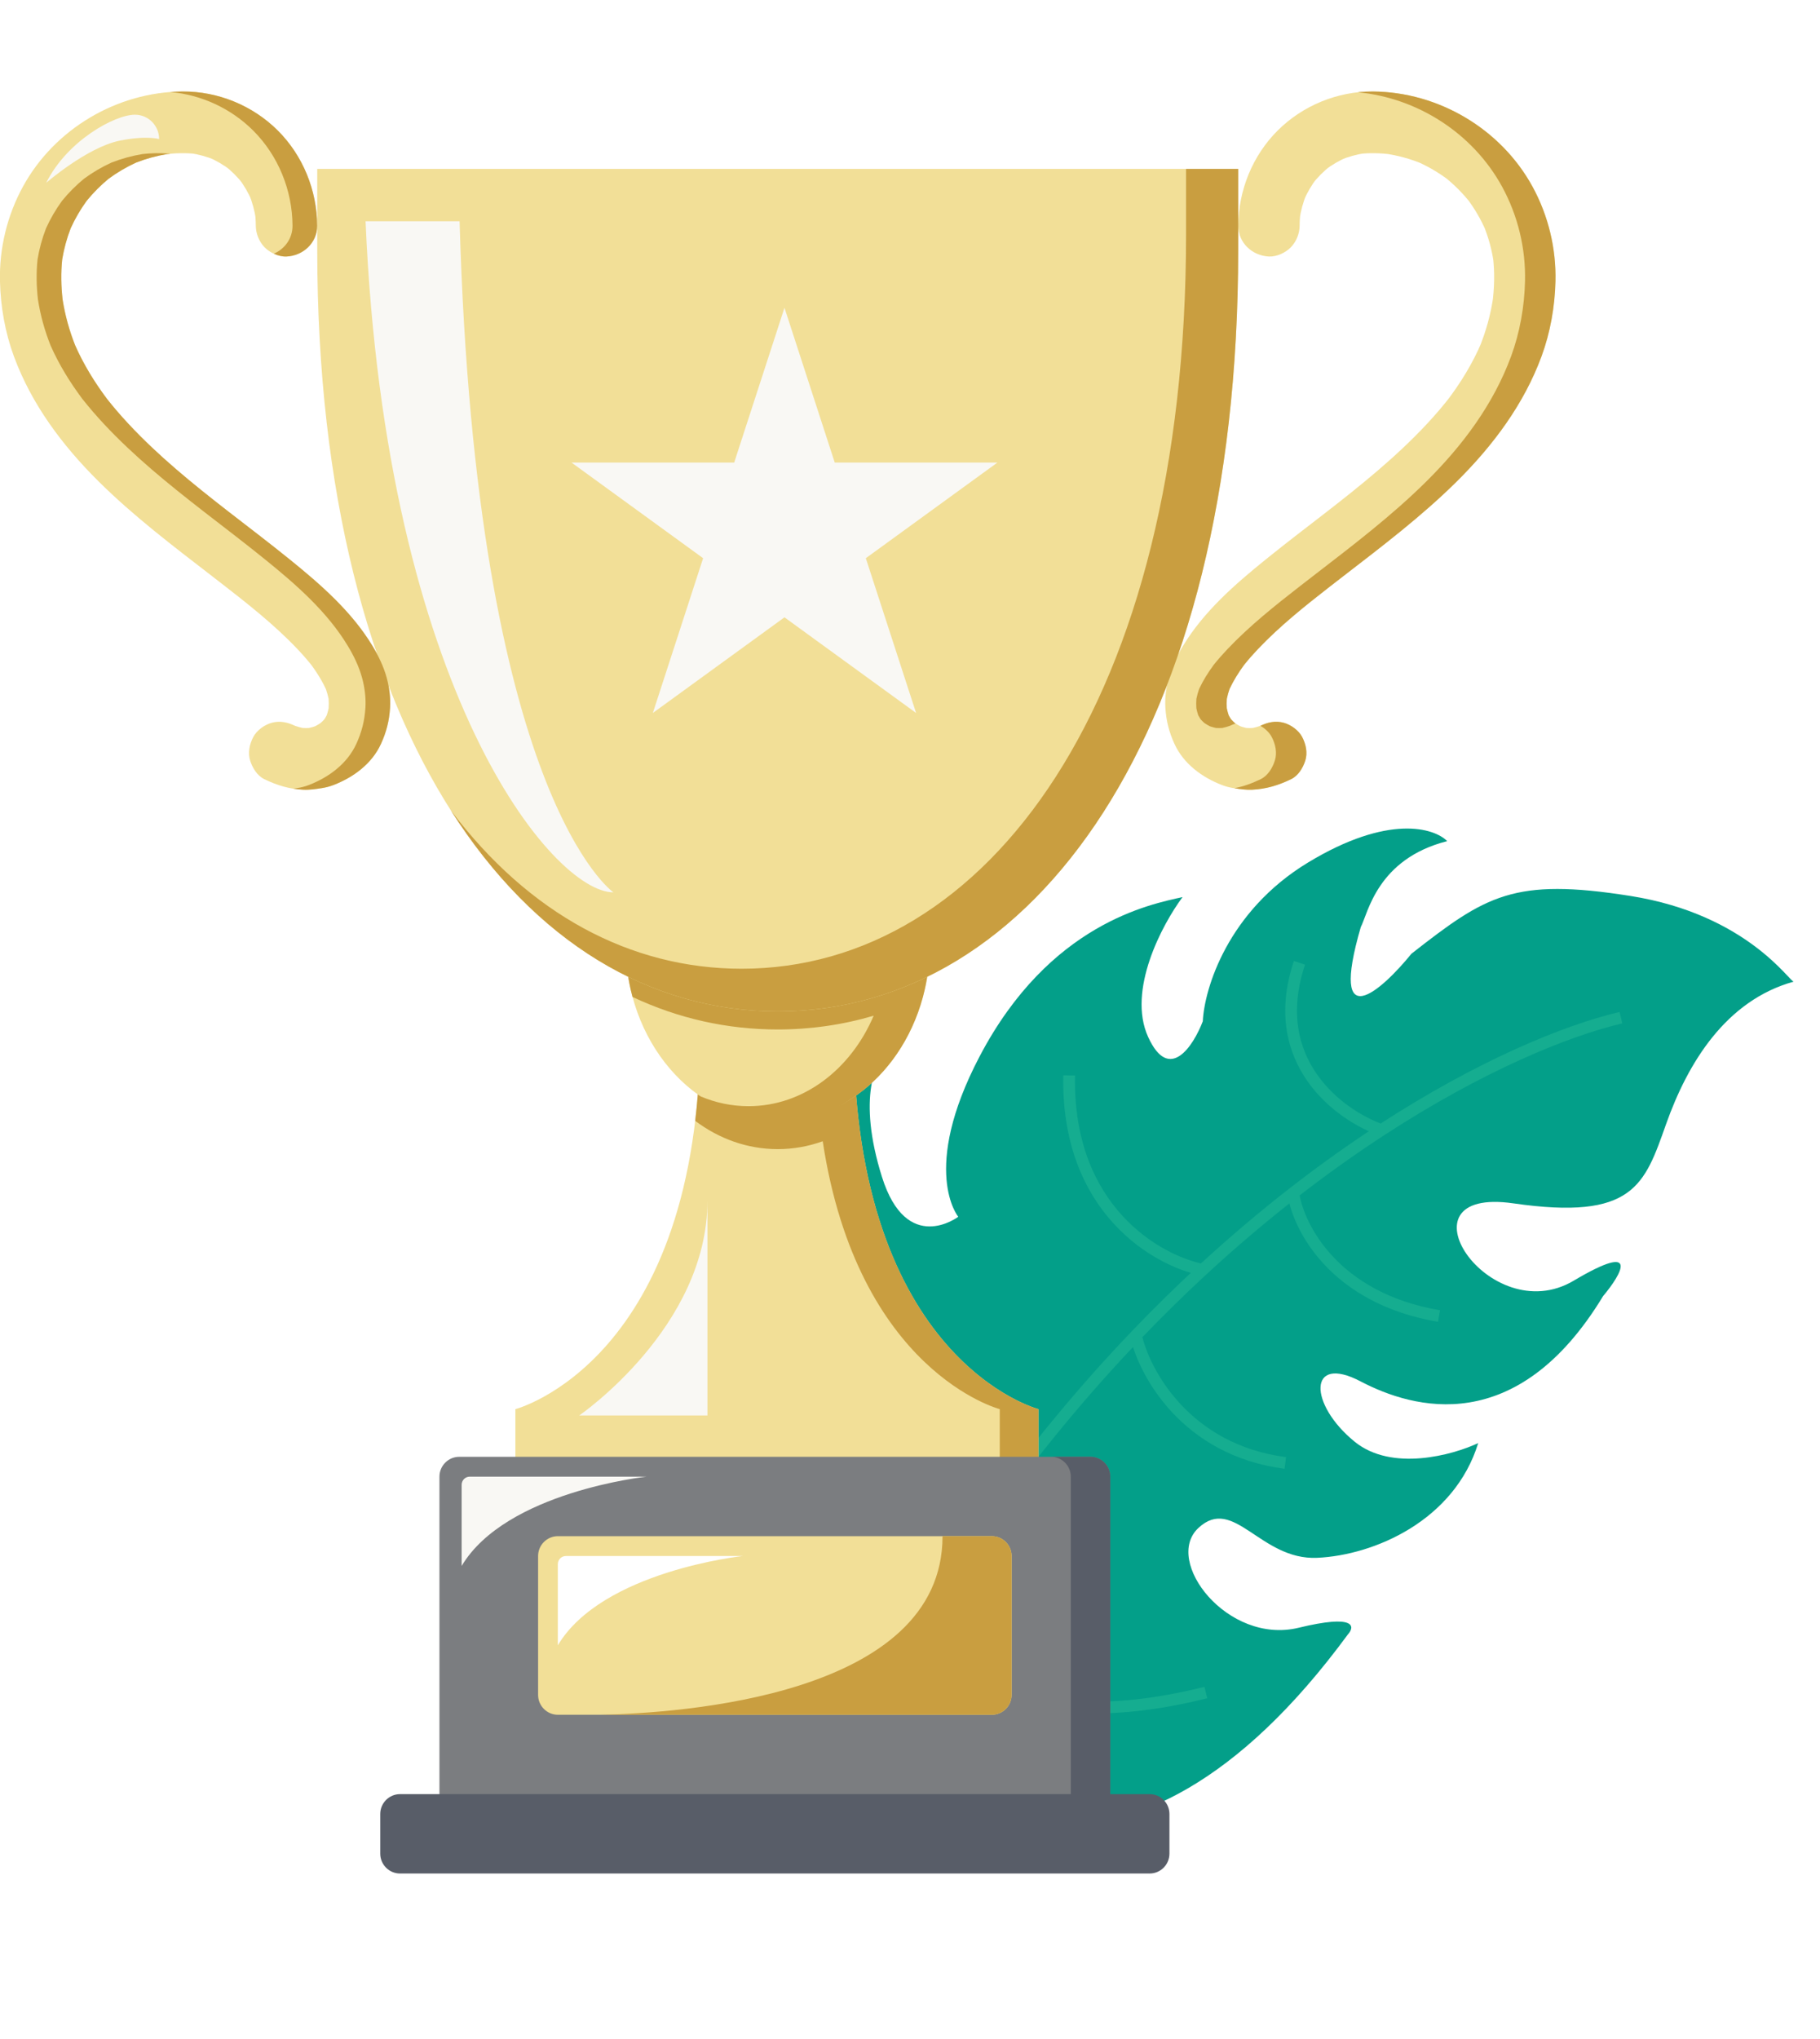 <svg width="200" height="224" viewBox="0 0 200 224" fill="none" xmlns="http://www.w3.org/2000/svg">
<g filter="url(#filter0_d_611_80935)">
<path d="M148.114 177.261C123.893 210.234 102.35 197.174 94.606 186.523C49.425 158.158 89.722 118.108 92.399 114.738C94.541 112.042 96.764 112.492 97.607 113.054C96.241 114.069 94.188 118.273 96.912 126.972C99.636 135.67 105.304 131.372 105.304 131.372C105.304 131.372 101.082 126.282 107.639 113.774C115.33 99.106 126.48 97.03 129.952 96.252C127.721 99.243 123.841 106.5 126.164 111.608C128.487 116.715 131.14 112.596 132.175 109.897C132.349 106.315 134.903 97.811 143.734 92.458C152.566 87.104 157.613 88.659 159.033 90.106C151.329 92.064 150.335 98.025 149.535 99.551C146.005 111.703 151.779 106.562 155.107 102.472C163.296 96.069 166.322 94.09 179.177 96.129C192.032 98.168 196.719 105.653 197.12 105.536C189.639 107.611 185.46 114.496 183.086 121.193C180.712 127.889 179.514 131.8 166.303 129.898C153.092 127.995 163.649 143.902 172.93 138.395C180.354 133.99 178.178 137.69 176.162 140.09C166.694 155.709 155.308 152.495 149.512 149.456C143.717 146.418 143.791 151.967 148.875 156.091C152.943 159.39 159.613 157.561 162.44 156.234C159.823 164.749 151.008 168.554 144.749 168.838C138.491 169.123 135.586 161.926 131.693 165.558C127.8 169.189 134.895 178.42 142.711 176.521C148.963 175.002 148.918 176.381 148.114 177.261Z" fill="#039F89"/>
<path d="M96.573 183.065C100.264 176.424 104.137 170.314 108.116 164.704L102.344 173.884L96.573 183.065Z" fill="#00C6AA"/>
<path d="M178.126 109.499C172.092 110.921 162.683 114.765 151.805 121.84M108.116 164.704C104.137 170.314 100.264 176.424 96.573 183.065L102.344 173.884M108.116 164.704C101.231 161.434 88.014 151.916 90.218 139.996M108.116 164.704C113.554 157.035 119.189 150.298 124.824 144.41M108.116 164.704L102.344 173.884M124.824 144.41C125.737 148.488 130.298 156.998 141.241 158.416M124.824 144.41C127.277 141.847 129.73 139.445 132.166 137.197M132.166 137.197C127.15 136.209 117.193 130.554 117.491 115.841M132.166 137.197C135.528 134.095 138.859 131.286 142.116 128.752M142.116 128.752C142.638 132.444 146.573 140.318 158.132 142.276M142.116 128.752C145.437 126.169 148.682 123.871 151.805 121.84M151.805 121.84C147.28 120.261 139.145 114.376 142.798 103.473M102.344 173.884C103.14 179.438 110.287 189.165 132.511 183.641" stroke="#15AD90" stroke-width="1.29"/>
</g>
<path d="M114.116 162.036V154.806C114.116 154.806 93.801 149.538 93.801 113.277H76.95C76.95 149.538 56.635 154.806 56.635 154.806V162.036H114.116Z" fill="#F2DF97"/>
<path d="M94.079 120.354C94.159 121.349 94.257 122.316 94.371 123.254C97.664 150.539 114.117 154.804 114.117 154.804V162.036H109.864V154.804C109.864 154.804 94.272 150.762 90.408 125.377C88.845 125.939 87.185 126.241 85.464 126.241C82.122 126.241 79.008 125.1 76.395 123.134C76.507 122.195 76.603 121.229 76.683 120.235L94.079 120.354Z" fill="#C99E40"/>
<path d="M102.185 103.684C102.185 114.424 94.698 123.132 85.463 123.132C76.229 123.132 68.742 114.425 68.742 103.684H102.185Z" fill="#F2DF97"/>
<path d="M102.185 103.684C102.185 105.652 101.93 107.624 101.418 109.525C100.183 114.092 97.539 117.932 94.078 120.355C91.562 122.118 88.614 123.612 85.463 123.612C82.36 123.612 79.311 122.404 76.963 120.435C78.612 121.139 80.394 121.523 82.252 121.523C88.284 121.523 93.503 117.473 96.008 111.583C92.607 112.587 89.079 113.096 85.463 113.096C79.889 113.096 74.525 111.885 69.509 109.525C69.01 107.681 68.742 105.719 68.742 103.684H102.185Z" fill="#C99E40"/>
<path d="M136.065 27.483C136.065 80.683 113.409 111.111 85.463 111.111C57.517 111.111 34.862 80.683 34.862 27.483V18.553H136.063V27.483H136.065Z" fill="#F2DF97"/>
<path d="M29.044 85.597C30.43 86.27 31.769 86.677 33.315 86.757C33.996 86.791 34.678 86.688 35.349 86.584C35.789 86.516 36.219 86.408 36.635 86.247C38.827 85.405 40.867 83.912 41.87 81.712C42.459 80.419 42.769 79.211 42.862 77.781C42.934 76.677 42.785 75.514 42.494 74.451C42.164 73.244 41.588 72.05 40.941 70.978C38.657 67.188 35.223 64.199 31.825 61.452C29.479 59.555 27.073 57.734 24.69 55.884C24.918 56.06 25.145 56.238 25.373 56.414C21.443 53.362 17.535 50.228 14.13 46.578C13.192 45.573 12.297 44.528 11.459 43.438C11.634 43.666 11.81 43.895 11.986 44.123C10.441 42.107 9.101 39.932 8.107 37.588C8.221 37.858 8.333 38.127 8.447 38.398C7.651 36.501 7.094 34.513 6.815 32.471C6.855 32.771 6.895 33.071 6.935 33.372C6.703 31.62 6.655 29.839 6.883 28.084C6.843 28.384 6.802 28.685 6.763 28.985C6.965 27.497 7.359 26.048 7.936 24.663C7.822 24.932 7.709 25.201 7.596 25.472C8.168 24.122 8.908 22.857 9.8 21.695C9.624 21.923 9.448 22.152 9.273 22.381C10.144 21.261 11.145 20.254 12.26 19.378C12.033 19.555 11.805 19.732 11.578 19.908C12.734 19.012 13.994 18.269 15.337 17.693C15.069 17.807 14.8 17.921 14.531 18.035C15.91 17.454 17.352 17.06 18.833 16.856C18.534 16.896 18.236 16.937 17.936 16.977C19.201 16.811 20.486 16.766 21.752 16.936C21.453 16.896 21.154 16.855 20.855 16.815C21.829 16.956 22.775 17.218 23.683 17.599C23.415 17.484 23.147 17.371 22.878 17.257C23.762 17.637 24.59 18.123 25.356 18.709C25.129 18.533 24.901 18.356 24.674 18.18C25.457 18.79 26.157 19.493 26.764 20.28C26.589 20.052 26.412 19.823 26.237 19.594C26.819 20.364 27.302 21.197 27.682 22.085C27.569 21.815 27.456 21.546 27.342 21.275C27.721 22.188 27.982 23.139 28.122 24.117C28.082 23.817 28.041 23.516 28.002 23.216C28.072 23.741 28.107 24.265 28.11 24.794C28.114 25.665 28.483 26.572 29.097 27.189C29.682 27.776 30.642 28.218 31.481 28.181C33.3 28.099 34.861 26.692 34.852 24.794C34.833 20.897 33.278 17.081 30.517 14.332C27.759 11.587 23.948 10.027 20.066 10.053C12.869 10.098 5.993 14.151 2.518 20.505C0.784 23.678 -0.09 27.284 -0.003 30.904C0.065 33.697 0.561 36.524 1.528 39.147C3.473 44.425 6.857 48.94 10.817 52.869C14.688 56.711 19.049 60.011 23.355 63.334C23.846 63.714 24.338 64.093 24.828 64.474C24.601 64.298 24.373 64.12 24.146 63.944C27.105 66.243 30.091 68.571 32.679 71.297C33.305 71.957 33.904 72.644 34.461 73.364C34.286 73.136 34.11 72.907 33.934 72.679C34.758 73.749 35.485 74.897 36.012 76.147C35.898 75.877 35.786 75.608 35.672 75.337C35.922 75.94 36.092 76.565 36.184 77.212C36.145 76.912 36.104 76.611 36.064 76.311C36.148 76.963 36.151 77.615 36.07 78.267C36.109 77.967 36.15 77.666 36.19 77.366C36.109 77.927 35.968 78.467 35.753 78.992C35.867 78.722 35.98 78.453 36.094 78.182C35.903 78.621 35.667 79.029 35.376 79.409C35.551 79.18 35.727 78.952 35.903 78.723C35.597 79.103 35.249 79.438 34.864 79.737C35.092 79.561 35.319 79.384 35.547 79.207C35.144 79.51 34.714 79.761 34.255 79.966C34.523 79.851 34.791 79.738 35.06 79.624C34.575 79.827 34.075 79.97 33.555 80.05C33.853 80.01 34.153 79.969 34.451 79.929C33.895 80.004 33.344 80.002 32.788 79.931C33.086 79.971 33.386 80.012 33.684 80.052C33.121 79.967 32.583 79.813 32.056 79.597C32.324 79.711 32.592 79.824 32.862 79.938C32.722 79.878 32.584 79.814 32.446 79.748C31.62 79.346 30.761 79.154 29.849 79.406C29.067 79.622 28.22 80.23 27.834 80.963C27.42 81.749 27.213 82.702 27.494 83.573C27.753 84.374 28.262 85.216 29.044 85.597Z" fill="#F2DF97"/>
<path d="M27.81 14.331C25.373 11.904 22.114 10.405 18.709 10.107C19.161 10.073 19.614 10.054 20.069 10.051C23.951 10.027 27.761 11.585 30.519 14.331C33.279 17.079 34.834 20.895 34.853 24.793C34.863 26.691 33.301 28.099 31.482 28.18C31.027 28.2 30.539 28.081 30.092 27.873C31.286 27.35 32.152 26.208 32.145 24.793C32.125 20.895 30.57 17.079 27.81 14.331Z" fill="#C99E40"/>
<path d="M42.863 77.779C42.769 79.209 42.459 80.417 41.869 81.71C40.868 83.91 38.826 85.403 36.635 86.245C36.218 86.406 35.789 86.514 35.349 86.582C34.677 86.687 33.997 86.791 33.314 86.755C32.946 86.736 32.589 86.698 32.24 86.643C32.374 86.623 32.508 86.603 32.64 86.582C33.08 86.514 33.51 86.406 33.927 86.245C36.117 85.403 38.158 83.91 39.161 81.71C39.751 80.417 40.06 79.209 40.154 77.779C40.226 76.675 40.075 75.512 39.785 74.449C39.456 73.242 38.88 72.049 38.233 70.976C35.948 67.186 32.515 64.197 29.117 61.45C26.896 59.654 24.622 57.927 22.365 56.179C18.535 53.201 14.739 50.135 11.421 46.577C10.601 45.698 9.813 44.788 9.067 43.844C9.135 43.937 9.205 44.029 9.276 44.122C9.101 43.893 8.925 43.664 8.749 43.437C8.851 43.569 8.953 43.699 9.056 43.83C7.684 42.002 6.483 40.047 5.556 37.953C4.911 36.326 4.44 34.637 4.17 32.906C4.004 31.445 3.972 29.966 4.126 28.502C4.317 27.336 4.628 26.195 5.054 25.093C5.537 24.023 6.128 23.008 6.818 22.06C7.543 21.171 8.353 20.357 9.24 19.628C10.182 18.937 11.188 18.345 12.251 17.86C13.358 17.428 14.504 17.113 15.676 16.922C16.631 16.819 17.596 16.791 18.554 16.88C18.419 16.854 18.284 16.832 18.147 16.812C18.312 16.834 18.477 16.858 18.64 16.88C18.704 16.871 18.769 16.862 18.832 16.853C18.771 16.862 18.709 16.87 18.649 16.881C18.671 16.884 18.693 16.886 18.713 16.889C18.704 16.89 18.695 16.891 18.686 16.892C18.672 16.893 18.658 16.894 18.645 16.896C18.557 16.904 18.469 16.912 18.382 16.923C17.211 17.114 16.065 17.428 14.959 17.86C13.896 18.346 12.887 18.938 11.944 19.631C11.06 20.359 10.251 21.172 9.527 22.06C8.839 23.004 8.252 24.013 7.769 25.077C7.337 26.19 7.024 27.343 6.832 28.522C6.681 29.98 6.714 31.454 6.879 32.91C7.15 34.639 7.619 36.327 8.265 37.953C9.192 40.047 10.393 42.002 11.765 43.83C11.768 43.834 11.771 43.839 11.776 43.844C12.521 44.788 13.309 45.698 14.13 46.577C17.398 50.081 21.13 53.109 24.901 56.045C27.214 57.839 29.549 59.608 31.826 61.45C35.224 64.197 38.657 67.186 40.942 70.976C41.588 72.049 42.164 73.242 42.493 74.449C42.785 75.512 42.935 76.675 42.863 77.779Z" fill="#C99E40"/>
<path d="M141.883 85.597C140.497 86.27 139.158 86.677 137.613 86.757C136.931 86.791 136.25 86.688 135.579 86.584C135.138 86.516 134.708 86.408 134.292 86.247C132.1 85.405 130.06 83.912 129.057 81.712C128.468 80.419 128.158 79.211 128.065 77.781C127.993 76.677 128.142 75.514 128.433 74.451C128.763 73.244 129.339 72.05 129.986 70.978C132.27 67.188 135.704 64.199 139.102 61.452C141.448 59.555 143.854 57.734 146.237 55.884C146.009 56.06 145.782 56.238 145.554 56.414C149.484 53.362 153.393 50.228 156.797 46.578C157.735 45.573 158.63 44.528 159.468 43.438C159.293 43.666 159.117 43.895 158.941 44.123C160.486 42.107 161.826 39.932 162.82 37.588C162.706 37.858 162.594 38.127 162.48 38.398C163.276 36.501 163.834 34.513 164.112 32.471C164.073 32.771 164.032 33.071 163.992 33.372C164.224 31.62 164.272 29.839 164.044 28.084C164.084 28.384 164.125 28.685 164.164 28.985C163.962 27.497 163.568 26.048 162.991 24.663C163.105 24.932 163.218 25.201 163.332 25.472C162.759 24.122 162.019 22.857 161.128 21.695C161.303 21.923 161.479 22.152 161.655 22.381C160.783 21.261 159.782 20.254 158.667 19.378C158.894 19.555 159.122 19.732 159.349 19.908C158.193 19.012 156.933 18.269 155.59 17.693C155.858 17.807 156.127 17.921 156.396 18.035C155.017 17.454 153.575 17.06 152.094 16.856C152.393 16.896 152.691 16.937 152.991 16.977C151.726 16.811 150.441 16.766 149.175 16.936C149.474 16.896 149.772 16.855 150.072 16.815C149.098 16.956 148.152 17.218 147.244 17.599C147.512 17.484 147.78 17.371 148.049 17.257C147.165 17.637 146.337 18.123 145.571 18.709C145.798 18.533 146.026 18.356 146.253 18.18C145.47 18.79 144.77 19.493 144.163 20.28C144.338 20.052 144.515 19.823 144.69 19.594C144.108 20.364 143.625 21.197 143.245 22.085C143.358 21.815 143.471 21.546 143.585 21.275C143.206 22.188 142.945 23.139 142.805 24.117C142.845 23.817 142.886 23.516 142.925 23.216C142.855 23.741 142.82 24.265 142.817 24.794C142.813 25.665 142.444 26.572 141.83 27.189C141.245 27.776 140.285 28.218 139.446 28.181C137.627 28.099 136.066 26.692 136.075 24.794C136.094 20.897 137.649 17.081 140.41 14.332C143.169 11.587 146.979 10.027 150.861 10.053C158.058 10.098 164.935 14.151 168.409 20.505C170.143 23.678 171.018 27.284 170.93 30.904C170.862 33.697 170.366 36.524 169.399 39.147C167.454 44.425 164.07 48.94 160.11 52.869C156.239 56.711 151.878 60.011 147.572 63.334C147.081 63.714 146.589 64.093 146.099 64.474C146.326 64.298 146.554 64.12 146.781 63.944C143.822 66.243 140.836 68.571 138.248 71.297C137.622 71.957 137.023 72.644 136.466 73.364C136.641 73.136 136.817 72.907 136.993 72.679C136.169 73.749 135.442 74.897 134.915 76.147C135.029 75.877 135.141 75.608 135.255 75.337C135.005 75.94 134.836 76.565 134.743 77.212C134.782 76.912 134.823 76.611 134.863 76.311C134.779 76.963 134.776 77.615 134.857 78.267C134.818 77.967 134.777 77.666 134.737 77.366C134.818 77.927 134.959 78.467 135.174 78.992C135.06 78.722 134.947 78.453 134.833 78.182C135.024 78.621 135.26 79.029 135.551 79.409C135.376 79.18 135.2 78.952 135.024 78.723C135.33 79.103 135.678 79.438 136.063 79.737C135.835 79.561 135.608 79.384 135.38 79.207C135.783 79.51 136.213 79.761 136.672 79.966C136.404 79.851 136.136 79.738 135.867 79.624C136.352 79.827 136.852 79.97 137.373 80.05C137.074 80.01 136.776 79.969 136.476 79.929C137.032 80.004 137.583 80.002 138.14 79.931C137.841 79.971 137.543 80.012 137.243 80.052C137.806 79.967 138.344 79.813 138.871 79.597C138.603 79.711 138.335 79.824 138.065 79.938C138.205 79.878 138.343 79.814 138.481 79.748C139.307 79.346 140.166 79.154 141.078 79.406C141.86 79.622 142.707 80.23 143.093 80.963C143.507 81.749 143.714 82.702 143.434 83.573C143.174 84.374 142.666 85.216 141.883 85.597Z" fill="#F2DF97"/>
<path d="M136.064 18.553V27.483C136.064 80.683 113.409 111.111 85.463 111.111C71.419 111.111 58.713 103.428 49.545 89.032C58.11 100.397 69.279 106.423 81.497 106.423C108.471 106.423 130.337 77.054 130.337 25.704V18.553H136.064Z" fill="#C99E40"/>
<path d="M143.433 83.572C143.174 84.374 142.666 85.216 141.883 85.596C140.497 86.27 139.159 86.677 137.613 86.755C136.951 86.79 136.293 86.693 135.641 86.592C136.641 86.402 137.58 86.063 138.54 85.596C139.322 85.216 139.831 84.374 140.088 83.572C140.369 82.7 140.162 81.748 139.749 80.961C139.492 80.474 139.031 80.042 138.522 79.744C138.516 79.74 138.51 79.737 138.505 79.734C139.326 79.34 140.176 79.154 141.078 79.405C141.86 79.621 142.708 80.228 143.093 80.961C143.506 81.748 143.714 82.7 143.433 83.572Z" fill="#C99E40"/>
<path d="M170.928 30.901C170.86 33.695 170.364 36.522 169.398 39.145C167.453 44.422 164.069 48.937 160.108 52.868C156.237 56.708 151.876 60.008 147.57 63.332C147.121 63.679 146.672 64.026 146.224 64.374C146.22 64.377 146.216 64.38 146.211 64.384C146.173 64.414 146.134 64.443 146.097 64.472C143.363 66.601 140.634 68.779 138.245 71.296C137.716 71.853 137.206 72.43 136.725 73.029C136.111 73.862 135.561 74.741 135.12 75.677C135.118 75.678 135.118 75.679 135.118 75.68C134.989 76.038 134.889 76.403 134.815 76.775C134.79 77.117 134.788 77.458 134.81 77.8C134.863 78.059 134.93 78.314 135.014 78.565C135.093 78.719 135.179 78.868 135.273 79.014C135.406 79.16 135.547 79.298 135.694 79.43C135.721 79.449 135.749 79.467 135.777 79.484C135.772 79.485 135.765 79.487 135.76 79.489C135.756 79.49 135.751 79.491 135.746 79.493C135.551 79.559 135.357 79.64 135.165 79.732C134.888 79.831 134.607 79.912 134.32 79.974C134.088 79.987 133.857 79.987 133.625 79.975C133.401 79.925 133.179 79.864 132.961 79.79C132.751 79.682 132.549 79.562 132.352 79.431C132.205 79.299 132.063 79.161 131.929 79.014C131.836 78.869 131.751 78.721 131.671 78.568C131.587 78.317 131.519 78.06 131.467 77.8C131.445 77.458 131.446 77.116 131.471 76.774C131.544 76.402 131.645 76.037 131.775 75.68C131.775 75.679 131.775 75.678 131.777 75.677C132.217 74.741 132.767 73.862 133.382 73.029C133.863 72.43 134.372 71.853 134.901 71.296C137.329 68.739 140.106 66.532 142.882 64.372C143.33 64.025 143.778 63.678 144.227 63.332C148.532 60.008 152.894 56.708 156.764 52.868C160.726 48.937 164.109 44.422 166.053 39.145C167.019 36.522 167.516 33.695 167.584 30.901C167.672 27.283 166.797 23.675 165.062 20.503C161.863 14.652 155.778 10.751 149.213 10.136C149.758 10.076 150.308 10.048 150.859 10.051C158.056 10.096 164.932 14.149 168.406 20.503C170.141 23.675 171.015 27.283 170.928 30.901Z" fill="#C99E40"/>
<path d="M122.006 162.222V200.369H48.291V162.222C48.291 161.023 49.267 160.042 50.46 160.042H119.838C121.031 160.042 122.006 161.022 122.006 162.222Z" fill="#7B7D80"/>
<path d="M122.007 162.222V200.369H117.671V162.222C117.671 161.023 116.695 160.042 115.502 160.042H119.838C121.031 160.042 122.007 161.022 122.007 162.222Z" fill="#585D68"/>
<path d="M128.51 199.28V203.639C128.51 204.838 127.534 205.819 126.341 205.819H43.955C42.762 205.819 41.786 204.839 41.786 203.639V199.28C41.786 198.081 42.762 197.1 43.955 197.1H126.342C127.534 197.1 128.51 198.08 128.51 199.28Z" fill="#585D68"/>
<path d="M111.166 170.941V186.2C111.166 187.399 110.19 188.38 108.997 188.38H61.299C60.107 188.38 59.131 187.4 59.131 186.2V170.941C59.131 169.742 60.107 168.761 61.299 168.761H108.997C110.19 168.762 111.166 169.742 111.166 170.941Z" fill="#F2DF97"/>
<path d="M111.165 170.94V186.199C111.165 187.398 110.189 188.379 108.996 188.379H65.96C74.719 188.205 103.576 186.33 103.576 168.761H108.996C110.189 168.761 111.165 169.741 111.165 170.94Z" fill="#C99E40"/>
<path d="M61.3 180.75V171.832C61.3 171.339 61.696 170.941 62.187 170.941H81.626C81.626 170.941 66.178 172.576 61.3 180.75Z" fill="white"/>
<path d="M50.73 172.032V163.115C50.73 162.622 51.126 162.223 51.617 162.223H71.055C71.055 162.223 55.608 163.858 50.73 172.032Z" fill="#F9F8F4"/>
<path d="M67.409 98.032C60.782 98.032 42.4 76.099 40.172 24.312H50.503C52.328 87.674 67.409 98.032 67.409 98.032Z" fill="#F9F8F4"/>
<path d="M63.652 155.5C63.652 155.5 77.741 145.847 77.741 131.905V155.5H63.652Z" fill="#F9F8F4"/>
<path d="M17.486 15.275C17.486 15.275 16.057 14.858 13.133 15.458C9.567 16.19 5.077 20.084 5.077 20.084C7.378 15.458 12.615 12.601 14.824 12.601C16.295 12.6 17.486 13.797 17.486 15.275Z" fill="#F9F8F4"/>
<path d="M86.206 33.81L91.73 50.814H109.609L95.145 61.323L100.67 78.327L86.206 67.818L71.741 78.327L77.266 61.323L62.802 50.814H80.681L86.206 33.81Z" fill="#F9F8F4"/>
<defs>
<filter id="filter0_d_611_80935" x="70.998" y="88.723" width="128.422" height="114.158" filterUnits="userSpaceOnUse" color-interpolation-filters="sRGB">
<feFlood flood-opacity="0" result="BackgroundImageFix"/>
<feColorMatrix in="SourceAlpha" type="matrix" values="0 0 0 0 0 0 0 0 0 0 0 0 0 0 0 0 0 0 127 0" result="hardAlpha"/>
<feOffset dy="2.3"/>
<feGaussianBlur stdDeviation="1.15"/>
<feComposite in2="hardAlpha" operator="out"/>
<feColorMatrix type="matrix" values="0 0 0 0 0 0 0 0 0 0 0 0 0 0 0 0 0 0 0.25 0"/>
<feBlend mode="normal" in2="BackgroundImageFix" result="effect1_dropShadow_611_80935"/>
<feBlend mode="normal" in="SourceGraphic" in2="effect1_dropShadow_611_80935" result="shape"/>
</filter>
</defs>
</svg>
